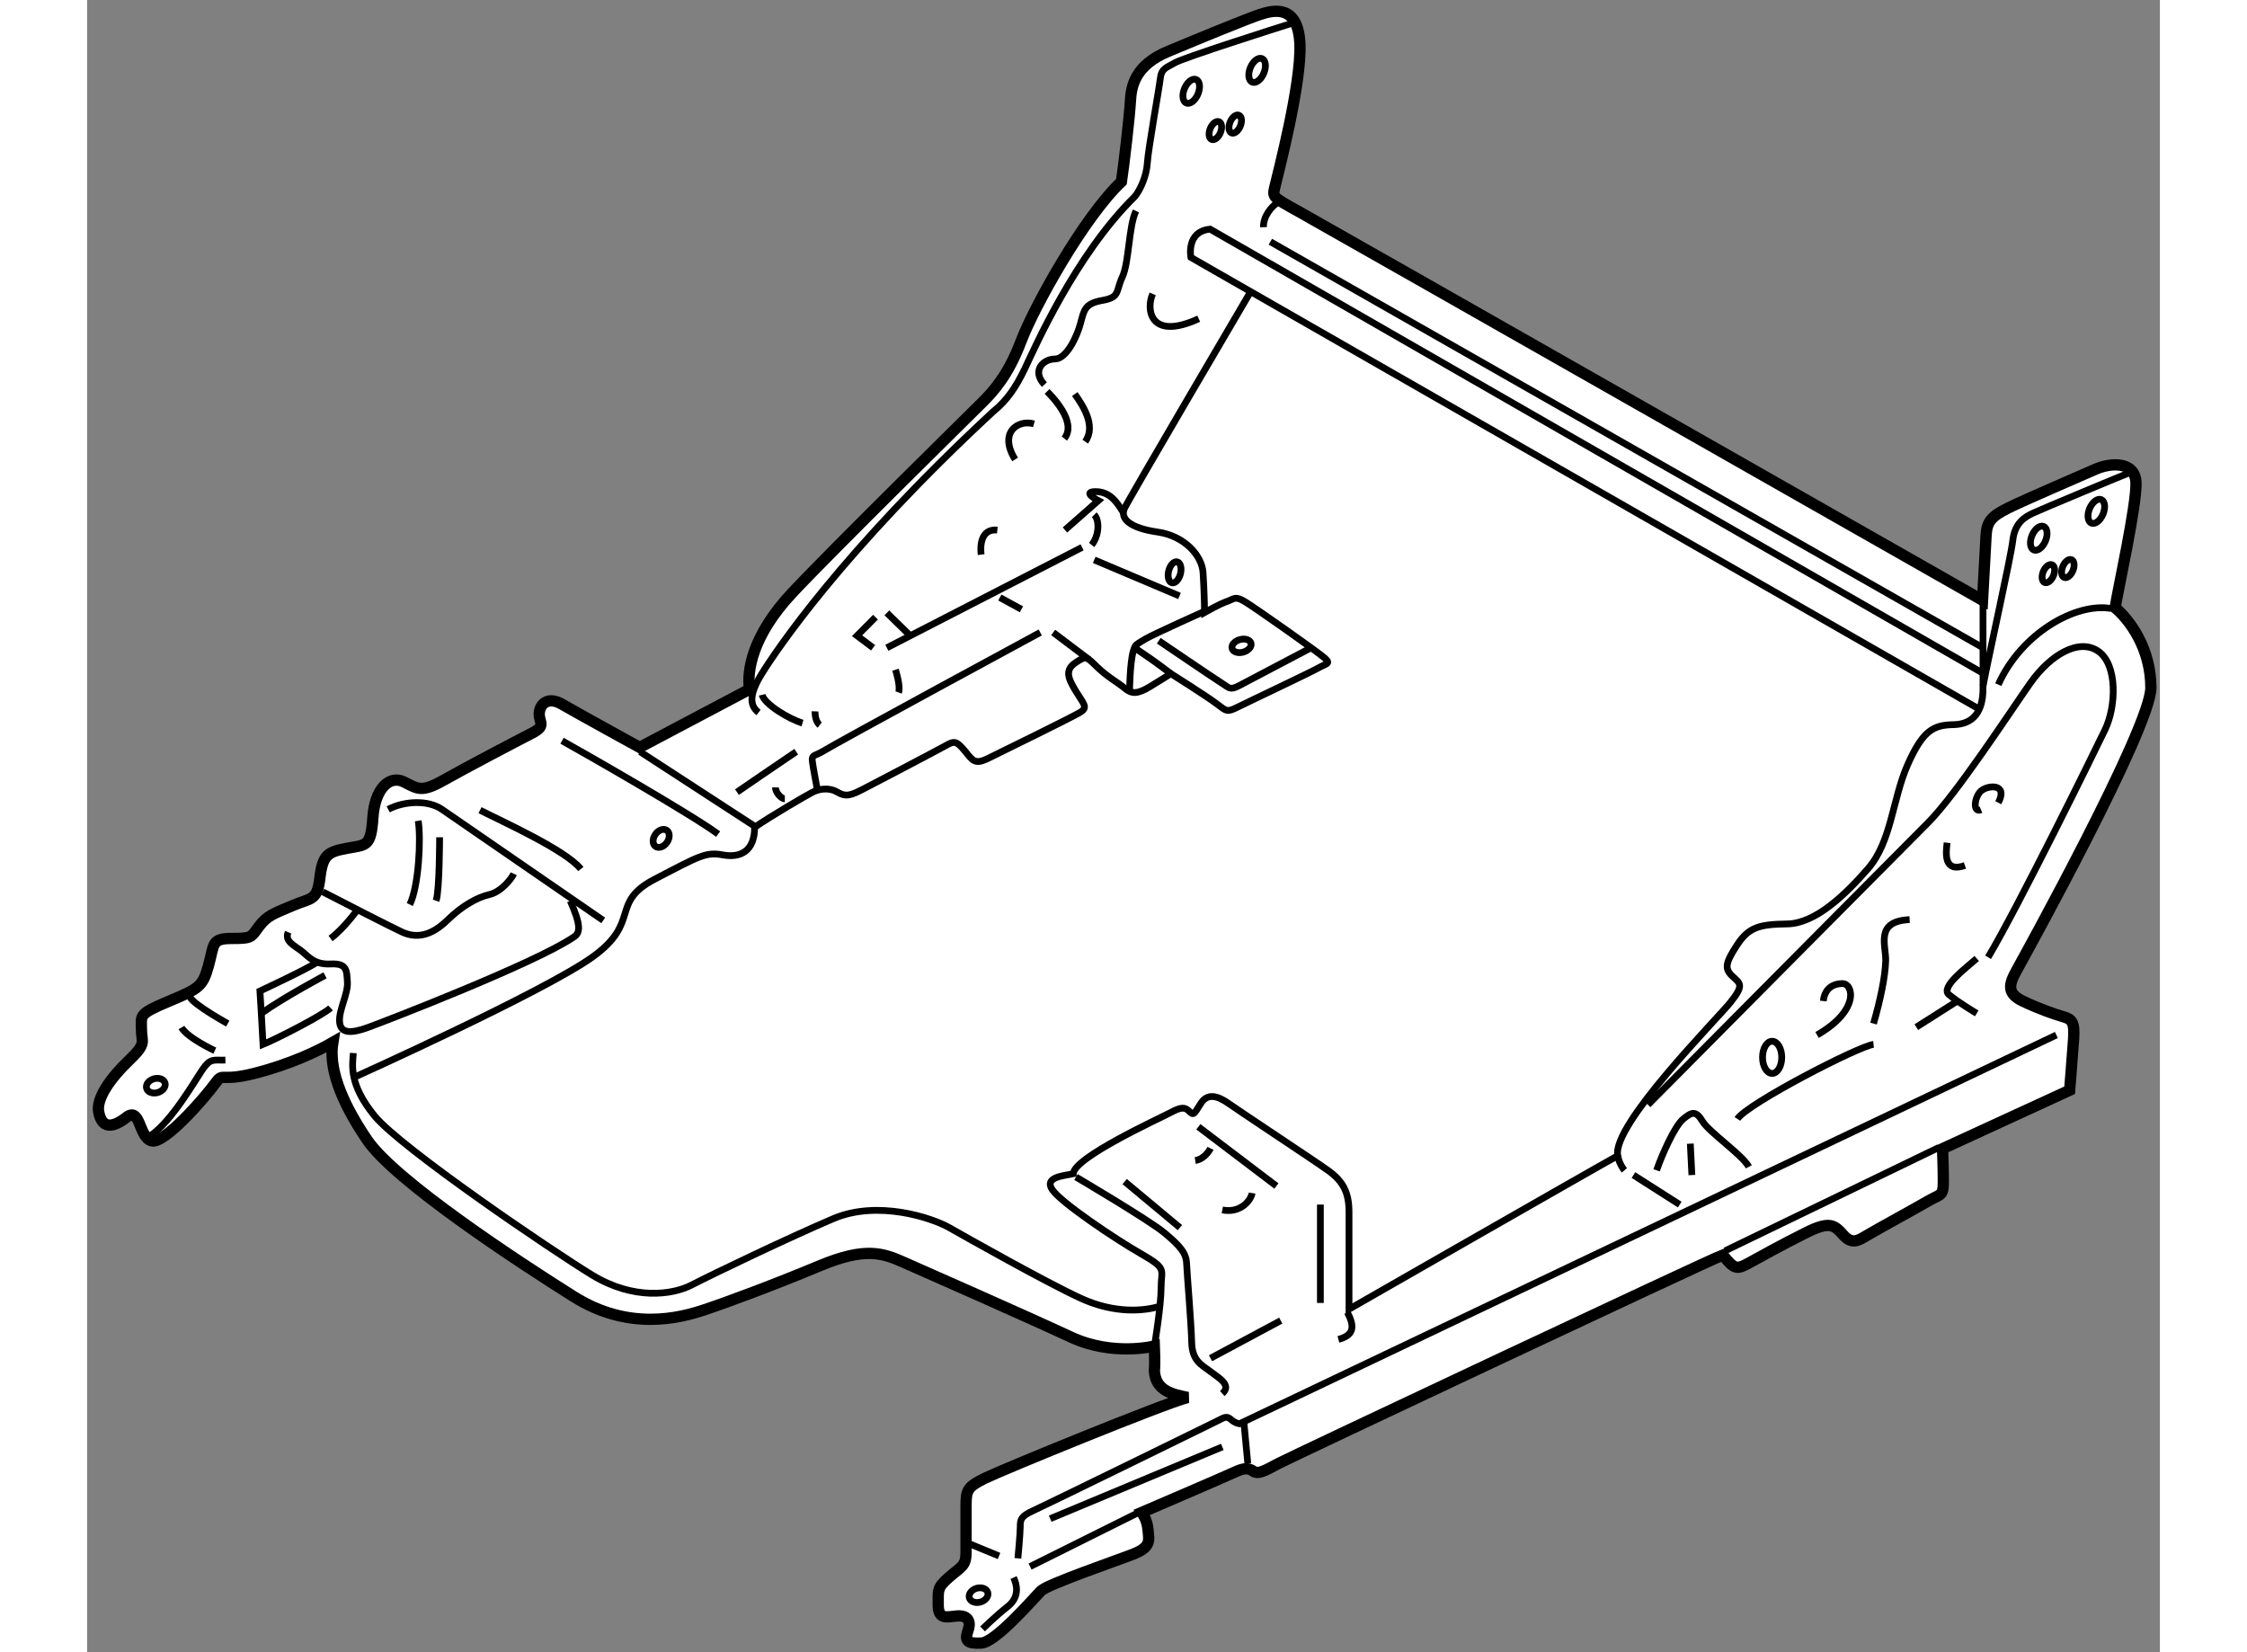 <?xml version="1.0" encoding="utf-8"?>
<!-- Generator: Adobe Illustrator 15.1.0, SVG Export Plug-In . SVG Version: 6.00 Build 0)  -->
<!DOCTYPE svg PUBLIC "-//W3C//DTD SVG 1.1//EN" "http://www.w3.org/Graphics/SVG/1.1/DTD/svg11.dtd">
<svg version="1.1" xmlns="http://www.w3.org/2000/svg" xmlns:xlink="http://www.w3.org/1999/xlink" x="0px" y="0px" width="244.8px"
	 height="180px" viewBox="119.304 19.848 91.885 73.241" enable-background="new 0 0 244.8 180" xml:space="preserve">
	
<rect x="119.304" y="19.848" width="91.885" height="73.241" fill="#808080" stroke="none"/>
	
<g><path fill="#FFFFFF" stroke="#000000" stroke-width="0.5" d="M119.817,69.136c-0.111-0.598,0.522-1.496,1.339-2.278
			c0.817-0.782,0.556-0.782,0.556-1.391s-0.156-0.661,1.218-1.235c1.374-0.574,1.496-0.661,1.756-1.583s0.104-1.2,1.026-1.2
			s0.852-0.052,1.217-0.539s0.679-0.574,1.496-0.922c0.817-0.348,1.078-0.191,1.2-1.234c0.121-1.043,0.382-1.148,1.217-1.305
			c0.835-0.156,1.044-0.052,1.131-1.356s0.748-1.896,1.374-1.583s0.782,0.479,1.773-0.082s3.252-1.744,3.896-2.075
			c0.644-0.33,0.331-0.452,0.331-0.852s0.348-0.817,1.009-0.435c0.66,0.382,3.443,1.913,3.443,1.913l4.869-2.574
			c-0.122-0.817,0.122-2.382,1.878-4.261c1.757-1.878,7.966-7.982,8.452-8.47c0.487-0.487,1.131-1.182,1.705-2.695
			c0.573-1.513,2.765-5.479,4.452-7.078c0.104-0.678,0.365-2.922,0.399-3.583c0.035-0.661,0.209-1.583,1.67-2.191
			c1.461-0.609,3.443-1.426,4.069-1.635c0.626-0.209,1.704-0.452,1.774,1.321c0.069,1.774-0.975,5.739-1.096,6.261
			c-0.122,0.521-0.186,0.469,1.099,1.183c1.284,0.713,30.258,17.2,30.258,17.2s0.121-2.243,0.156-2.87
			c0.035-0.626,0.243-0.852,0.974-1.217s3.252-1.443,3.879-1.722c0.626-0.278,1.738-0.383,1.791,0.574
			c0.052,0.957-0.835,4.939-0.922,5.565c0.626,0.521,1.583,1.792,1.583,3.548s-5.601,11.896-5.948,12.521
			c-0.348,0.626-0.452,1.026,0.278,1.374s1.443,0.591,1.809,0.696c0.365,0.104,0.487,0.243,0.435,0.991
			c-0.052,0.748-0.174,2.261-0.174,2.261l-5.635,2.591c0,0,0.035,0.8,0.035,1.461s-0.122,0.539-0.661,0.852
			s-2.313,1.287-2.695,1.513s-0.679,0.452-1.078,0c-0.4-0.452-0.609-0.626-1.652-0.104c-1.044,0.522-1.982,1.043-2.521,1.339
			c-0.54,0.295-0.644,0.313-1.166-0.348c-0.695,0.261-19.165,8.956-19.722,9.252c-0.557,0.295-0.869,0.487-1.096,0.33
			c-0.226-0.156-0.417-0.147-0.852,0.057c-0.435,0.205-4.087,1.77-4.087,1.77c0.261,0.4,0.261,0.661,0.296,0.991
			c0.034,0.331,0,0.591-0.661,0.853c-0.661,0.261-3.809,1.339-4.104,1.635c-0.296,0.295-2,2.278-2.644,2.313
			s-0.748-0.104-0.591-0.557c0.156-0.452-0.053-0.678-0.487-0.644c-0.435,0.035-0.835,0.191-0.835-0.487s-0.052-0.765,0.487-1.235
			s0.747-0.487,0.747-1.096c0-0.608,0-1.391,0-2.069s0.053-0.835,0.835-1.217c0.783-0.383,7.913-3.305,8.991-3.583
			c-0.66-0.139-1.426-0.278-1.478-1.182c0.034-0.278,0-1.096,0-1.096s-1.844,0.469-3.705-0.4c-1.86-0.869-6.521-2.921-7.426-3.321
			c-0.904-0.4-1.687-0.678-3.687,0.156c-2,0.835-4.053,1.6-5.148,1.965s-3.339,0.939-5.773-0.591s-7.931-5.13-9.165-6.957
			c-1.235-1.826-1.688-3.235-1.514-4.313c-0.66,0.382-1.896,0.974-3.478,1.374c-1.583,0.4-1.356-0.087-1.757,0.469
			c-0.4,0.557-2.226,2.678-2.8,2.522c-0.574-0.157-0.487-1.53-1.113-1.043S119.956,69.884,119.817,69.136z"></path><path fill="none" stroke="#000000" stroke-width="0.3" d="M125.539,65.223c0,0-1.479-0.817-1.67-1.165"></path><path fill="none" stroke="#000000" stroke-width="0.3" d="M124.965,66.423c0,0-1.2-0.557-1.479-1.026"></path><path fill="none" stroke="#000000" stroke-width="0.3" d="M125.435,66.841c-0.54,0.017-0.661-0.104-1.026,0.435
			s-1.339,2.244-2.278,2.904"></path><path fill="none" stroke="#000000" stroke-width="0.3" d="M130.095,64.528c-0.348,0.33-2.469,1.409-2.991,1.617
			c-0.034-0.713-0.139-2.365-0.139-2.365s2.122-0.991,2.487-1.252"></path><path fill="none" stroke="#000000" stroke-width="0.3" d="M128.217,61.171c-0.174,0.4,0.278,0.591,0.592,0.835
			c0.313,0.244,0.557,0.609,1.286,0.574c0.73-0.035,0.714,0.278,0.748,0.8c0.035,0.521-0.383,1.235-0.348,1.756
			c0.035,0.522,0.487,0.539,1.252,0.261c0.766-0.278,7.392-2.834,9.113-4c0.33-0.191,0.33-0.556-0.139-1.617"></path><path fill="none" stroke="#000000" stroke-width="0.3" d="M142.183,60.649c0,0-6.522-4.487-7.148-4.922
			c-0.626-0.435-1.704-0.365-2.383,0"></path><path fill="none" stroke="#000000" stroke-width="0.3" d="M129.747,59.38c1.044,0.539,2.835,1.461,3.496,1.774
			s1.321,0.174,2.018-0.504c0.695-0.678,1.356-1.026,1.878-1.148s0.974-0.696,1.078-0.922"></path><path fill="none" stroke="#000000" stroke-width="0.3" d="M134.93,56.962c0,0,0,2.365-0.156,2.817"></path><path fill="none" stroke="#000000" stroke-width="0.3" d="M133.982,56.232c0.13,0.783,0.025,2.907-0.374,3.714"></path><path fill="none" stroke="#000000" stroke-width="0.3" d="M131.29,60.173c0,0-0.621,0.859-1.195,1.276"></path><path fill="none" stroke="#000000" stroke-width="0.3" d="M129.852,63.084c0,0-1.826,0.971-2.826,1.686"></path><path fill="none" stroke="#000000" stroke-width="0.3" d="M141.19,58.371c-0.66-0.835-3.478-2.104-4.469-2.609"></path><path fill="none" stroke="#000000" stroke-width="0.3" d="M147.277,56.823c-1.199-0.887-5.915-3.579-6.921-4.139"></path><path fill="none" stroke="#000000" stroke-width="0.3" d="M148.112,54.962c0,0,2.053-1.409,2.626-1.792"></path><path fill="none" stroke="#000000" stroke-width="0.3" d="M151.017,51.901c-0.591-0.174-1.687-0.834-1.791-1.252"></path><path fill="none" stroke="#000000" stroke-width="0.3" d="M149.069,51.432c-0.383-0.296-0.452-0.765,0.156-1.739
			s3.53-5.374,10.226-11.583c0.644-0.522,1.026-1.096,1.427-1.931c0.399-0.834,2.226-5.026,4.869-7.617
			c0.244-0.295,0.521-0.904,0.557-1.496s0.521-3.287,0.574-3.739c0.052-0.452,0.261-0.469,0.644-0.695
			c0.382-0.226,4.644-1.583,5.147-1.739"></path><path fill="none" stroke="#000000" stroke-width="0.3" d="M172.061,28.841c-0.244,0.156-0.626,0.591-0.609,1.078"></path><line fill="none" stroke="#000000" stroke-width="0.3" x1="171.756" y1="30.563" x2="203.348" y2="48.563"></line><path fill="none" stroke="#000000" stroke-width="0.3" d="M203.348,46.632c0,0.661,0,2.73,0,3.739s-0.418,1.583-1.305,1.6
			c-0.887,0.017-1.356,0.244-2.035,1.774c-0.678,1.53-0.713,3.409-1.756,4.608c-1.044,1.2-2.349,2.435-3.583,2.452
			c-1.234,0.018-1.704,0.139-2.227,0.939c-0.521,0.8-0.556,1.043-0.208,1.374c0.348,0.33,0.539,0.382-0.069,1.147
			c-0.609,0.765-5.287,5.461-5.009,6.817c-0.801,0.435-11.913,6.8-11.913,6.8s0-3.461,0-4.296c0-0.834-0.227-1.356-0.939-1.861
			s-3.826-2.557-4.365-2.939c-0.539-0.383-0.974-0.487-1.27-0.018c-0.296,0.47-0.313,0.539-0.504,0.348
			c-0.191-0.191-0.349-0.209-0.835,0.052c-0.487,0.261-4.278,1.983-4.313,2.713c-0.399,0.087-1.321,0.139-0.922,0.713
			c0.4,0.574,2.748,2.157,3.931,2.835s0.887,0.678,0.887,1.496s-0.295,2.591-0.295,2.591"></path><path fill="none" stroke="#000000" stroke-width="0.3" d="M166.858,77.752c-0.642,0.202-1.963,0.358-3.511-0.355
			c-1.548-0.713-5.062-2.695-5.826-3.13c-0.766-0.435-3.165-1.235-5.131-0.4c-1.965,0.835-5.408,2.487-6.278,2.939
			c-0.869,0.452-2.591,0.678-4.417-0.435c-1.826-1.113-8.505-5.652-9.652-7.061s-0.974-2.243-0.939-2.782"></path><path fill="none" stroke="#000000" stroke-width="0.3" d="M131.134,67.607c0,0,8.422-3.792,10.579-5.34
			c2.156-1.548,0.747-2.4,2.747-3.443s2.278-1.217,3.026-1.078s1.409-0.139,1.409-1.226c0.747-0.513,2.295-1.417,2.573-1.557
			s0.713-0.226,1.096,0s0.609,0.14,1.148-0.139s3.234-1.688,3.635-1.914c0.399-0.226,0.486-0.226,0.852,0.209
			c0.365,0.435,0.435,0.643,1.044,0.348c0.608-0.296,3.687-1.809,4.069-2.035s0.174-0.365-0.174-0.939
			c-0.348-0.574-0.505-0.939-0.018-1.27c0.487-0.33,0.487-0.261,0.957,0.191c0.469,0.452,0.908,0.678,1.219,0.939
			c0.312,0.261,0.555,0.278,1.129-0.069c0.573-0.348,0.922-0.574,0.922-0.574s1.6,1.008,2.034,1.339s0.452,0.383,0.939,0.139
			s3.252-1.548,3.582-1.739c0.331-0.191,0.557-0.168,0.262-0.432c-0.296-0.264-3.113-2.247-3.548-2.507
			c-0.436-0.261-0.47-0.104-0.783,0c-0.313,0.104-0.991,0.487-0.991,0.487s-0.018-1.043-0.069-1.774s-0.8-1.617-2.018-1.791
			c-1.217-0.174-1.683-0.591-1.459-1.061c0.225-0.47,5.528-9.496,5.528-9.496"></path><path fill="none" stroke="#000000" stroke-width="0.3" d="M203.233,51.314l-34.999-20.056c0,0-0.227-1.148,0.852-1.252
			l34.262,19.687"></path><path fill="none" stroke="#000000" stroke-width="0.3" d="M204.025,50.197c1.009-2.261,3.426-3.652,5.009-3.374"></path><path fill="none" stroke="#000000" stroke-width="0.3" d="M203.348,50.267c0.277-1.46,1.234-5.704,1.321-6.469
			s0.521-1.026,0.887-1.2s4.137-1.743,4.278-1.791"></path><path fill="none" stroke="#000000" stroke-width="0.3" d="M203.573,62.284c1.339-2.244,4.679-9.043,5.183-10.087
			s0.557-2.887-0.296-3.479c-0.852-0.591-2.121,0.139-3.025,1.426s-3.27,4.922-4.54,6.191c-1.27,1.27-12.399,12.487-12.399,12.487"></path><path fill="none" stroke="#000000" stroke-width="0.3" d="M192.46,69.449c0.436-0.678,5.392-3.235,6.035-3.304"></path><path fill="none" stroke="#000000" stroke-width="0.3" d="M203.069,62.336c-0.47,0.417-1.618,1.27-1.235,1.6
			c0.383,0.33,1.235,0.834,1.235,0.834"></path><line fill="none" stroke="#000000" stroke-width="0.3" x1="200.391" y1="65.38" x2="202.212" y2="64.223"></line><path fill="none" stroke="#000000" stroke-width="0.3" d="M206.6,65.728l-36.209,17.234c0,0-0.191-0.018-0.383-0.191
			s-0.295-0.087-0.608,0.069c-0.313,0.157-7.635,3.739-8.174,3.983c-0.539,0.243-0.557,0.4-0.557,0.713s-0.104,1.392-0.104,1.392"></path><line fill="none" stroke="#000000" stroke-width="0.3" x1="161.104" y1="89.292" x2="165.887" y2="86.91"></line><line fill="none" stroke="#000000" stroke-width="0.3" x1="161.997" y1="87.17" x2="169.626" y2="83.988"></line><line fill="none" stroke="#000000" stroke-width="0.3" x1="170.756" y1="84.718" x2="170.581" y2="82.873"></line><line fill="none" stroke="#000000" stroke-width="0.3" x1="159.729" y1="88.823" x2="158.46" y2="88.301"></line><path fill="none" stroke="#000000" stroke-width="0.3" d="M160.373,89.779c0.122,0.261,0.313,0.834-0.261,1.287
			c-0.573,0.452-1.113,0.991-1.113,0.991"></path><line fill="none" stroke="#000000" stroke-width="0.3" x1="172.217" y1="78.389" x2="169.104" y2="80.058"></line><path fill="none" stroke="#000000" stroke-width="0.3" d="M169.626,81.623c0.417-0.365-0.104-0.66-0.522-0.973
			c-0.417-0.313-0.817-0.487-0.835-1.305c-0.017-0.817-0.208-3.043-0.226-3.496s-0.296-0.782-0.991-1.356
			c-0.695-0.574-3.913-2.469-3.913-2.469"></path><line fill="none" stroke="#000000" stroke-width="0.3" x1="167.747" y1="74.267" x2="165.297" y2="72.225"></line><line fill="none" stroke="#000000" stroke-width="0.3" x1="172.025" y1="72.423" x2="168.564" y2="69.797"></line><line fill="none" stroke="#000000" stroke-width="0.3" x1="173.974" y1="73.246" x2="173.974" y2="77.606"></line><path fill="none" stroke="#000000" stroke-width="0.3" d="M169.626,73.484c0.8,0.157,1.27-0.417,1.321-0.748"></path><path fill="none" stroke="#000000" stroke-width="0.3" d="M168.426,71.293c0.452-0.07,0.678-0.539,0.678-0.539"></path><path fill="none" stroke="#000000" stroke-width="0.3" d="M174.773,79.223c0.695-0.191,0.73-0.557,0.399-1.2"></path><line fill="none" stroke="#000000" stroke-width="0.3" x1="189.903" y1="73.246" x2="187.852" y2="71.937"></line><path fill="none" stroke="#000000" stroke-width="0.3" d="M187.451,71.728c0,0-0.226-0.261-0.295-0.644"></path><path fill="none" stroke="#000000" stroke-width="0.3" d="M188.878,71.728c0.226-0.661,0.8-1.965,1.183-2.278
			c0.382-0.313,0.557-0.382,0.852,0.104c0.296,0.487,1.783,1.499,2.053,2.018"></path><line fill="none" stroke="#000000" stroke-width="0.3" x1="191.921" y1="75.293" x2="201.382" y2="70.719"></line><path fill="none" stroke="#000000" stroke-width="0.3" d="M198.495,65.223c0.296-1.026,0.521-2.087,0.539-2.783
			c0.018-0.695-0.487-1.756,1.061-1.826"></path><path fill="none" stroke="#000000" stroke-width="0.3" d="M201.757,57.206c-0.062,0.487-0.148,1.339,0.79,1.009"></path><path fill="none" stroke="#000000" stroke-width="0.3" d="M196.269,64.223c0.053-0.512,0.383-0.773,0.853-0.773
			s0.782,1.183-1.131,2.278"></path><ellipse fill="none" stroke="#000000" stroke-width="0.3" cx="194" cy="66.719" rx="0.426" ry="0.713"></ellipse><line fill="none" stroke="#000000" stroke-width="0.3" x1="190.373" y1="70.545" x2="190.442" y2="71.937"></line><path fill="none" stroke="#000000" stroke-width="0.3" d="M203.26,55.745c-0.382,0.156-0.295-0.574,0-0.835
			c0.296-0.261,1.218-0.348,0.766,0.522"></path><ellipse transform="matrix(0.923 0.386 -0.386 0.923 32.705 -75.956)" fill="none" stroke="#000000" stroke-width="0.3" cx="205.783" cy="43.586" rx="0.322" ry="0.565"></ellipse><ellipse transform="matrix(0.923 0.386 -0.386 0.923 32.443 -77.032)" fill="none" stroke="#000000" stroke-width="0.3" cx="208.334" cy="42.395" rx="0.322" ry="0.565"></ellipse><ellipse transform="matrix(0.923 0.385 -0.385 0.923 33.335 -75.913)" fill="none" stroke="#000000" stroke-width="0.3" cx="206.222" cy="45.281" rx="0.243" ry="0.426"></ellipse><ellipse transform="matrix(0.923 0.385 -0.385 0.923 33.288 -76.245)" fill="none" stroke="#000000" stroke-width="0.3" cx="207.104" cy="45.029" rx="0.242" ry="0.426"></ellipse><ellipse transform="matrix(0.923 0.386 -0.386 0.923 22.174 -63.003)" fill="none" stroke="#000000" stroke-width="0.3" cx="168.214" cy="23.799" rx="0.322" ry="0.565"></ellipse><ellipse transform="matrix(0.923 0.386 -0.386 0.923 22.042 -64.2)" fill="none" stroke="#000000" stroke-width="0.3" cx="171.133" cy="22.871" rx="0.322" ry="0.565"></ellipse><ellipse transform="matrix(0.923 0.385 -0.385 0.923 22.927 -63.211)" fill="none" stroke="#000000" stroke-width="0.3" cx="169.299" cy="25.642" rx="0.243" ry="0.426"></ellipse><ellipse transform="matrix(0.923 0.385 -0.385 0.923 22.883 -63.572)" fill="none" stroke="#000000" stroke-width="0.3" cx="170.181" cy="25.353" rx="0.243" ry="0.426"></ellipse><path fill="none" stroke="#000000" stroke-width="0.3" d="M165.8,29.2c-0.324,0.649-0.302,2.272-0.603,2.921
			c-0.302,0.649-0.094,0.904-0.883,1.043c-0.787,0.139-0.811,0.418-0.974,1.021c-0.161,0.603-0.625,1.577-1.135,1.577
			c-0.511,0-1.045,0.51-0.465,1.136"></path><path fill="none" stroke="#000000" stroke-width="0.3" d="M161.858,37.2c0.23,0.232,1.345,1.368,0.765,2.087"></path><path fill="none" stroke="#000000" stroke-width="0.3" d="M163.087,37.316c0.323,0.463,0.974,1.391,0.463,2.11"></path><path fill="none" stroke="#000000" stroke-width="0.3" d="M166.541,32.875c-0.3,0.661-0.143,2.102,2.041,1.102"></path><path fill="none" stroke="#000000" stroke-width="0.3" d="M161.277,38.638c-0.719-0.209-1.576,0.394-0.834,1.577"></path><path fill="none" stroke="#000000" stroke-width="0.3" d="M159.654,43.345c-0.742-0.07-0.765,0.718-0.718,1.089"></path><path fill="none" stroke="#000000" stroke-width="0.3" d="M162.651,43.341l1.479-1.3c0,0-0.766-0.4-0.122-0.4
			s0.946,0.468,1.238,0.938"></path><path fill="none" stroke="#000000" stroke-width="0.3" d="M163.834,44.006c0.331-0.4,0.365-1.092,0.115-1.339"></path><path fill="none" stroke="#000000" stroke-width="0.3" d="M168.842,46.944c0,0-2.258,1.013-2.607,1.219
			c-0.592,0.348-0.592,0.348-0.14,0.644c0.452,0.295,1.253,0.904,1.253,0.904"></path><path fill="none" stroke="#000000" stroke-width="0.3" d="M166.809,48.25c0,0,2.504,1.704,2.817,1.896
			c0.313,0.191,0.33,0.314,0.747,0.096c0.418-0.218,3.189-1.679,3.189-1.679"></path><ellipse transform="matrix(0.963 -0.271 0.271 0.963 -6.744 48.035)" fill="none" stroke="#000000" stroke-width="0.3" cx="170.408" cy="48.415" rx="0.435" ry="0.287"></ellipse><line fill="none" stroke="#000000" stroke-width="0.3" x1="167.729" y1="46.267" x2="163.949" y2="44.667"></line><line fill="none" stroke="#000000" stroke-width="0.3" x1="163.412" y1="44.11" x2="154.756" y2="48.563"></line><line fill="none" stroke="#000000" stroke-width="0.3" x1="154.756" y1="47.015" x2="155.794" y2="48.029"></line><polyline fill="none" stroke="#000000" stroke-width="0.3" points="154.252,47.206 153.435,48.029 154.147,48.563 		"></polyline><path fill="none" stroke="#000000" stroke-width="0.3" d="M155.139,49.536c0,0,0.238,0.73,0.137,1.009"></path><line fill="none" stroke="#000000" stroke-width="0.3" x1="159.765" y1="46.336" x2="160.722" y2="46.858"></line><line fill="none" stroke="#000000" stroke-width="0.3" x1="162.13" y1="47.884" x2="163.715" y2="49.082"></line><path fill="none" stroke="#000000" stroke-width="0.3" d="M151.68,54.88c0,0-0.193-0.996-0.228-1.292
			c-0.035-0.295,0.119-0.225,0.435-0.417c0.798-0.487,9.669-5.287,9.669-5.287"></path><path fill="none" stroke="#000000" stroke-width="0.3" d="M151.573,51.382c0,0-0.018,0.433,0.209,0.606"></path><path fill="none" stroke="#000000" stroke-width="0.3" d="M149.817,54.754c0,0.208,0.243,0.504,0.417,0.504"></path><line fill="none" stroke="#000000" stroke-width="0.3" x1="143.817" y1="53.171" x2="148.965" y2="56.519"></line><ellipse transform="matrix(0.82 0.572 -0.572 0.82 58.684 -72.568)" fill="none" stroke="#000000" stroke-width="0.3" cx="144.756" cy="57.049" rx="0.313" ry="0.435"></ellipse><path fill="none" stroke="#000000" stroke-width="0.3" d="M165.511,50.495c0.028-0.82,0.071-1.906,0.332-2.081"></path><ellipse transform="matrix(0.97 0.245 -0.245 0.97 16.135 -39.6)" fill="none" stroke="#000000" stroke-width="0.3" cx="167.46" cy="45.145" rx="0.269" ry="0.479"></ellipse><ellipse transform="matrix(0.959 -0.282 0.282 0.959 -19.1 48.479)" fill="none" stroke="#000000" stroke-width="0.3" cx="158.886" cy="90.602" rx="0.426" ry="0.317"></ellipse><ellipse transform="matrix(0.959 -0.282 0.282 0.959 -14.209 37.274)" fill="none" stroke="#000000" stroke-width="0.3" cx="122.399" cy="68.006" rx="0.426" ry="0.317"></ellipse></g>


</svg>